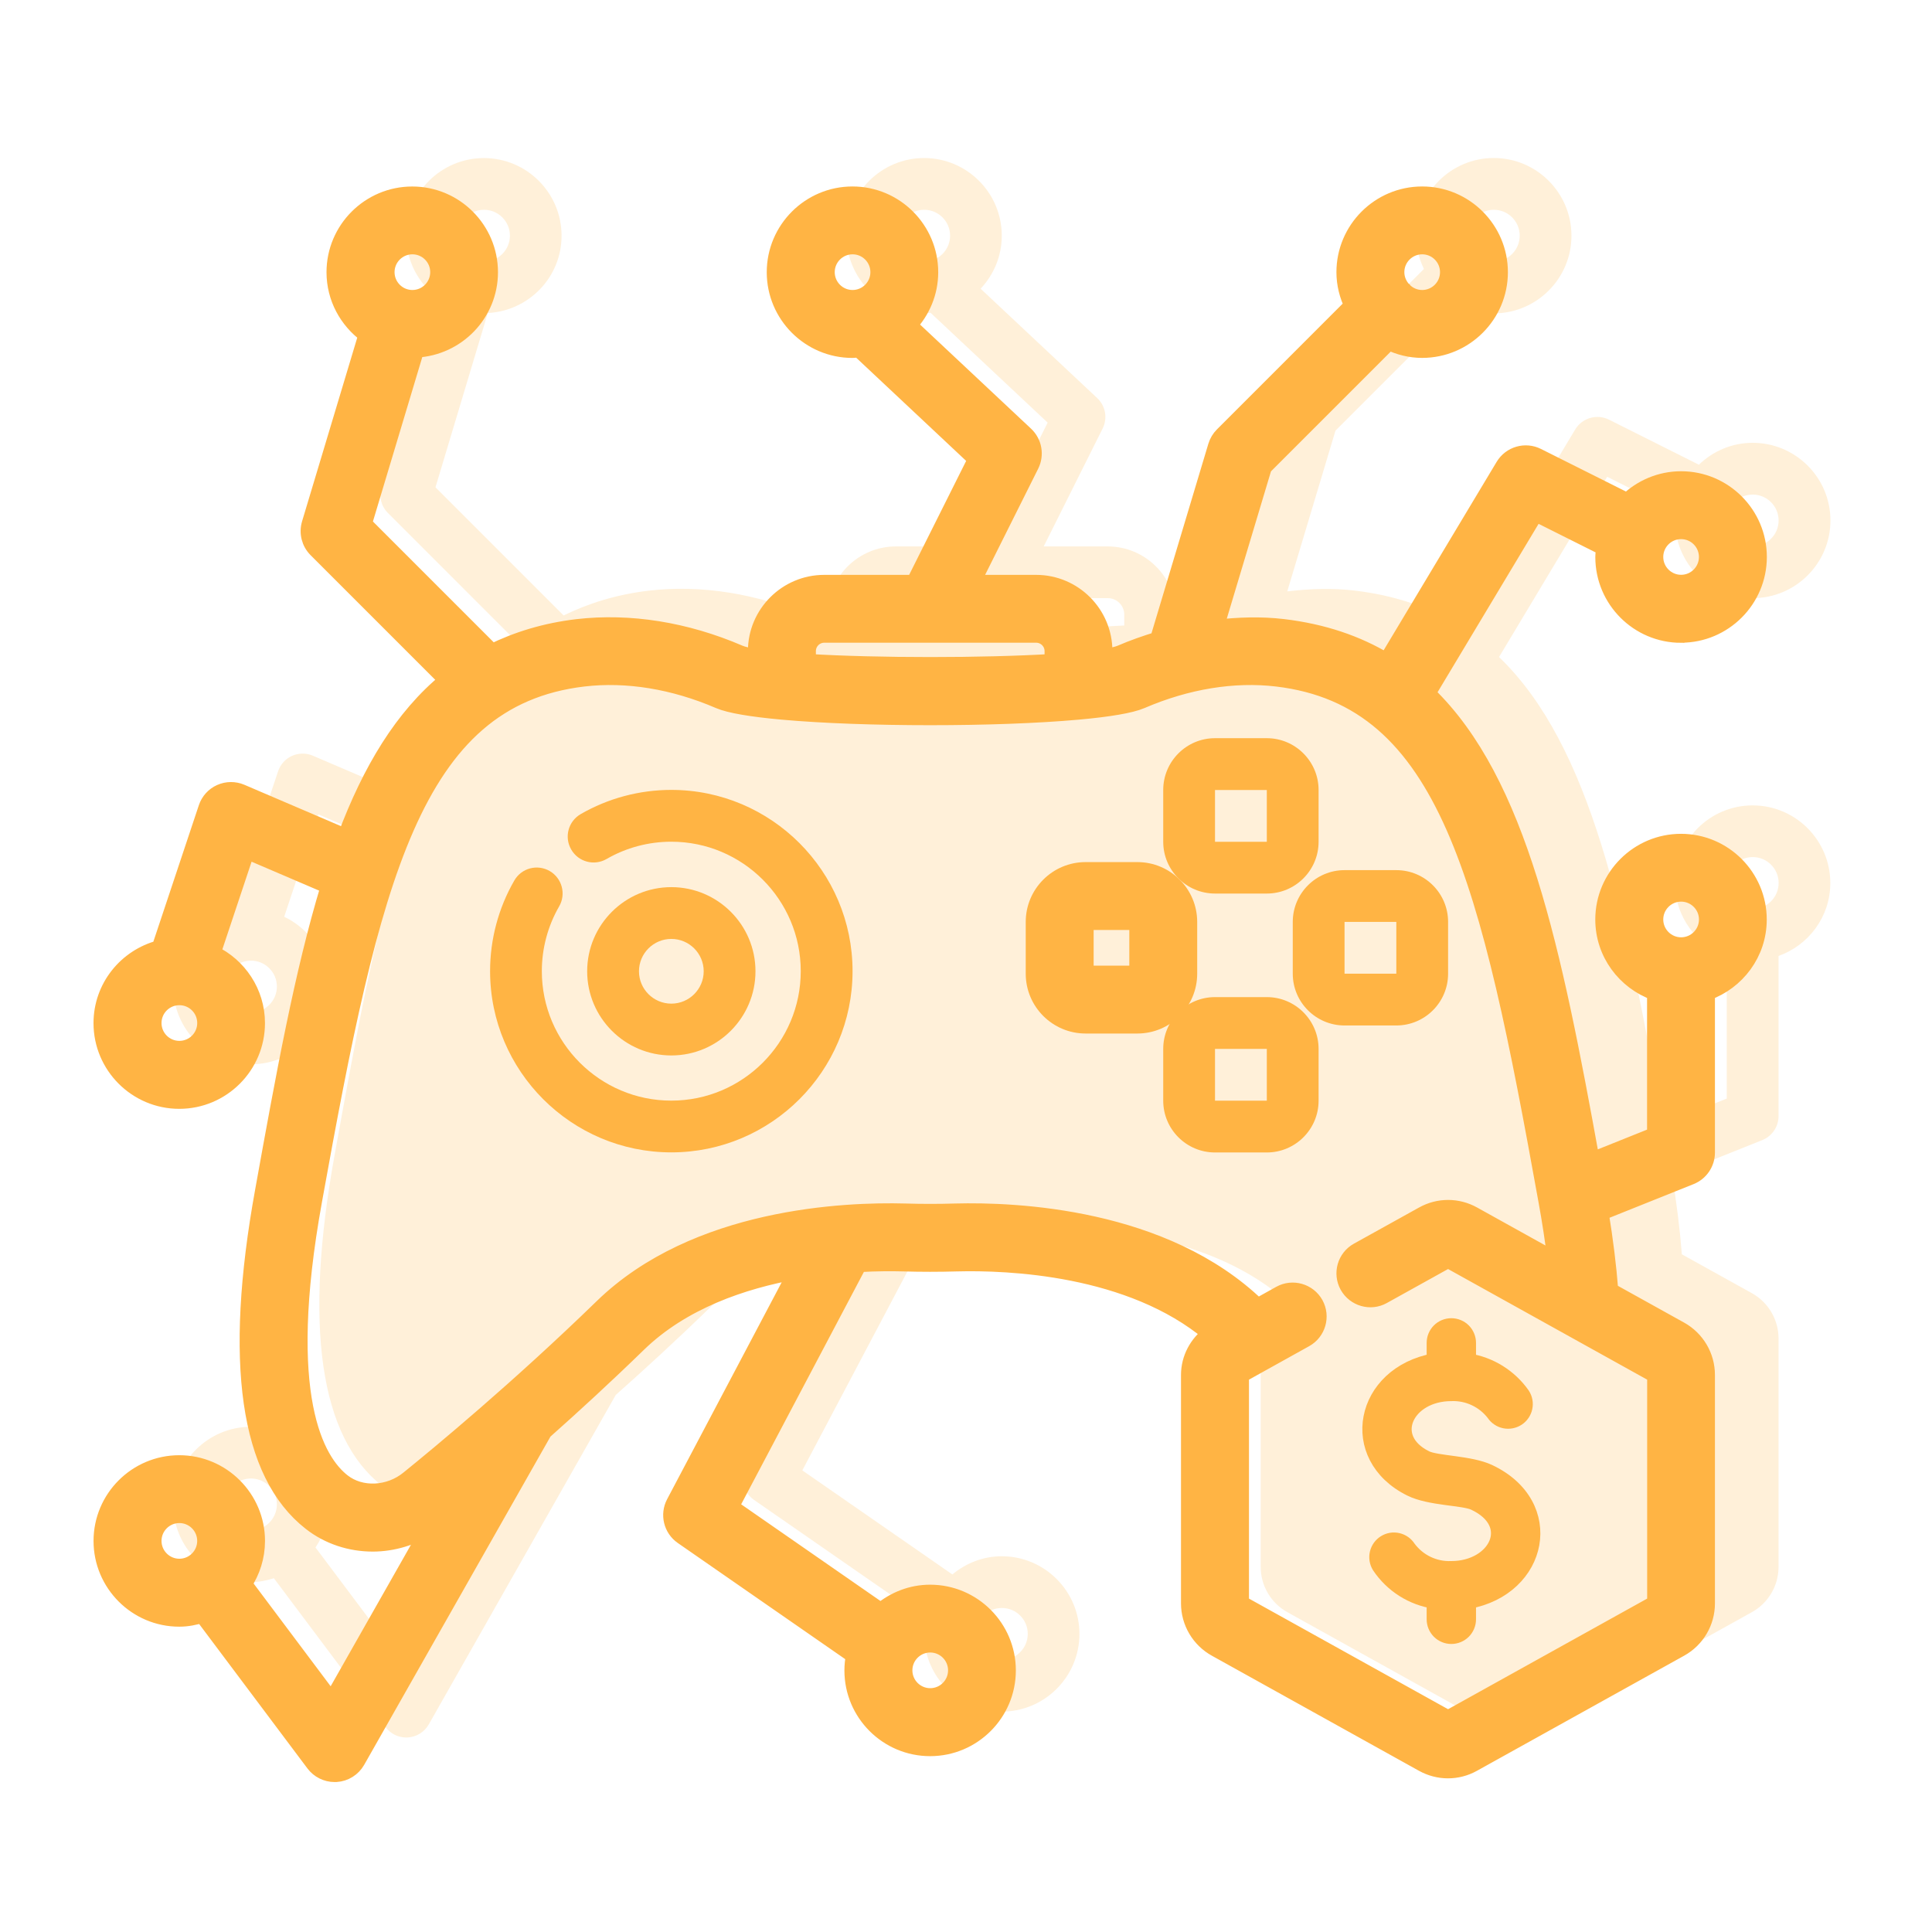 <svg width="60" height="60" viewBox="0 0 60 60" fill="none" xmlns="http://www.w3.org/2000/svg">
<path opacity="0.2" d="M54.433 18.576C55.763 18.576 56.846 17.494 56.846 16.164C56.846 14.834 55.763 13.752 54.433 13.752C53.783 13.752 53.195 14.013 52.761 14.432L49.969 13.033C49.592 12.845 49.135 12.979 48.919 13.338L45.282 19.401C44.373 18.852 43.316 18.489 42.07 18.341C41.39 18.26 40.685 18.282 39.977 18.366L41.475 13.373L45.358 9.49C45.672 9.64 46.02 9.732 46.391 9.732C47.721 9.732 48.803 8.65 48.803 7.32C48.803 5.99 47.721 4.907 46.391 4.907C45.061 4.907 43.979 5.99 43.979 7.32C43.979 7.691 44.07 8.038 44.221 8.353L40.194 12.38C40.1 12.474 40.031 12.59 39.992 12.717L38.187 18.732C37.801 18.851 37.416 18.985 37.035 19.149C36.93 19.194 36.753 19.236 36.522 19.273V19.089C36.522 17.92 35.57 16.97 34.401 16.97H32.413L34.243 13.309C34.402 12.99 34.334 12.606 34.075 12.363L30.454 8.966C30.859 8.534 31.111 7.958 31.111 7.32C31.111 5.99 30.029 4.908 28.699 4.908C27.369 4.908 26.287 5.99 26.287 7.32C26.287 8.65 27.369 9.733 28.699 9.733C28.767 9.733 28.832 9.718 28.899 9.713L32.536 13.125L30.614 16.97H27.822C26.653 16.97 25.701 17.921 25.701 19.089V19.273C25.471 19.237 25.294 19.195 25.188 19.151C23.52 18.432 21.78 18.154 20.151 18.343C19.151 18.462 18.283 18.733 17.504 19.114L13.524 15.134L15.149 9.721C16.422 9.656 17.44 8.61 17.44 7.321C17.44 5.991 16.358 4.909 15.027 4.909C13.697 4.909 12.615 5.991 12.615 7.321C12.615 8.119 13.009 8.822 13.607 9.262L11.845 15.131C11.76 15.415 11.837 15.721 12.047 15.931L16.11 19.994C14.726 21.127 13.734 22.783 12.954 24.856L9.716 23.469C9.508 23.38 9.275 23.383 9.069 23.474C8.864 23.566 8.707 23.74 8.636 23.953L7.183 28.316C6.148 28.588 5.379 29.522 5.379 30.64C5.379 31.971 6.461 33.053 7.791 33.053C9.121 33.053 10.204 31.971 10.204 30.64C10.204 29.682 9.637 28.859 8.826 28.47L9.887 25.291L12.438 26.384C11.623 29.057 11.041 32.273 10.393 35.86C9.431 41.166 9.928 44.628 11.871 46.149C12.429 46.586 13.111 46.802 13.8 46.802C14.427 46.802 15.055 46.613 15.606 46.258L12.523 51.691L9.798 48.058C10.054 47.675 10.204 47.216 10.204 46.722C10.204 45.392 9.122 44.31 7.792 44.31C6.462 44.31 5.38 45.392 5.38 46.722C5.38 48.052 6.462 49.134 7.792 49.134C8.042 49.134 8.279 49.085 8.506 49.014L11.973 53.638C12.125 53.841 12.364 53.96 12.617 53.96C12.634 53.96 12.65 53.96 12.667 53.958C12.938 53.941 13.182 53.789 13.316 53.553L19.123 43.321C20.027 42.519 21.028 41.601 22.047 40.609C23.411 39.282 25.285 38.642 26.966 38.343L23.163 45.543C22.974 45.903 23.081 46.347 23.415 46.58L28.746 50.278C28.716 50.429 28.698 50.584 28.698 50.743C28.698 52.073 29.781 53.156 31.111 53.156C32.441 53.156 33.523 52.073 33.523 50.743C33.523 49.413 32.441 48.331 31.111 48.331C30.525 48.331 29.995 48.549 29.577 48.896L24.917 45.664L28.9 38.123C29.447 38.093 29.925 38.091 30.282 38.102C30.836 38.118 31.383 38.118 31.936 38.102C33.521 38.059 37.333 38.205 39.811 40.287C39.406 40.587 39.152 41.055 39.152 41.567V48.661C39.152 49.245 39.469 49.784 39.979 50.067L46.411 53.641C46.657 53.776 46.924 53.845 47.193 53.845C47.461 53.845 47.729 53.777 47.974 53.641L54.407 50.067C54.917 49.783 55.234 49.245 55.234 48.661V41.567C55.234 40.983 54.916 40.444 54.407 40.161L52.231 38.953C52.173 38.193 52.072 37.381 51.932 36.527L54.729 35.407C55.034 35.285 55.234 34.989 55.234 34.661V29.688C56.168 29.355 56.842 28.471 56.842 27.424C56.842 26.094 55.76 25.012 54.43 25.012C53.1 25.012 52.018 26.094 52.018 27.424C52.018 28.471 52.692 29.355 53.626 29.688V34.117L51.655 34.906C50.47 28.361 49.407 23.151 46.554 20.405L49.912 14.807L52.047 15.878C52.036 15.973 52.018 16.067 52.018 16.167C52.018 17.497 53.101 18.58 54.431 18.58L54.433 18.576ZM46.392 6.515C46.836 6.515 47.196 6.876 47.196 7.319C47.196 7.762 46.836 8.123 46.392 8.123C46.174 8.123 45.977 8.034 45.832 7.893L45.827 7.884L45.818 7.878C45.677 7.734 45.588 7.537 45.588 7.319C45.588 6.876 45.948 6.515 46.392 6.515ZM27.897 7.319C27.897 6.876 28.258 6.515 28.701 6.515C29.145 6.515 29.506 6.876 29.506 7.319C29.506 7.762 29.145 8.123 28.701 8.123C28.258 8.123 27.897 7.762 27.897 7.319ZM15.031 6.515C15.475 6.515 15.836 6.876 15.836 7.319C15.836 7.762 15.475 8.123 15.031 8.123C14.588 8.123 14.227 7.762 14.227 7.319C14.227 6.876 14.588 6.515 15.031 6.515ZM7.794 31.442C7.351 31.442 6.99 31.081 6.99 30.638C6.99 30.195 7.351 29.835 7.794 29.834H7.796C8.239 29.834 8.599 30.195 8.599 30.638C8.599 31.081 8.238 31.442 7.794 31.442ZM6.99 46.72C6.99 46.277 7.351 45.916 7.794 45.916C8.238 45.916 8.599 46.277 8.599 46.72C8.599 47.163 8.238 47.525 7.794 47.525C7.351 47.525 6.99 47.163 6.99 46.72ZM31.114 49.937C31.558 49.937 31.918 50.298 31.918 50.741C31.918 51.184 31.558 51.545 31.114 51.545C30.67 51.545 30.31 51.184 30.31 50.741C30.31 50.298 30.67 49.937 31.114 49.937ZM54.433 26.617C54.877 26.617 55.237 26.979 55.237 27.422C55.237 27.865 54.877 28.226 54.433 28.226C53.989 28.226 53.629 27.865 53.629 27.422C53.629 26.979 53.989 26.617 54.433 26.617ZM27.313 19.088C27.313 18.805 27.542 18.576 27.825 18.576H34.403C34.686 18.576 34.915 18.806 34.915 19.088V19.425C32.747 19.554 29.481 19.554 27.314 19.425L27.313 19.088ZM54.432 15.36C54.876 15.36 55.236 15.721 55.236 16.164C55.236 16.607 54.876 16.968 54.432 16.968C53.988 16.968 53.628 16.607 53.628 16.164C53.628 15.721 53.988 15.36 54.432 15.36Z" fill="#FFB444"/>
<path d="M20.848 24.531C19.859 24.531 18.885 24.791 18.032 25.284C17.648 25.507 17.516 25.999 17.74 26.383C17.961 26.768 18.452 26.9 18.838 26.677C19.446 26.325 20.141 26.14 20.848 26.14C23.065 26.14 24.868 27.943 24.868 30.16C24.868 32.377 23.065 34.181 20.848 34.181C18.631 34.181 16.827 32.377 16.827 30.16C16.827 29.454 17.013 28.758 17.364 28.15C17.587 27.766 17.455 27.274 17.072 27.051C16.686 26.828 16.194 26.959 15.973 27.344C15.48 28.197 15.22 29.171 15.22 30.16C15.22 33.263 17.745 35.788 20.849 35.788C23.952 35.788 26.477 33.263 26.477 30.16C26.477 27.056 23.951 24.531 20.848 24.531Z" fill="#FFB444"/>
<path d="M23.462 30.164C23.462 28.723 22.29 27.551 20.849 27.551C19.408 27.551 18.235 28.723 18.235 30.164C18.235 31.605 19.408 32.778 20.849 32.778C22.29 32.778 23.462 31.605 23.462 30.164ZM19.844 30.164C19.844 29.61 20.295 29.159 20.849 29.159C21.403 29.159 21.854 29.61 21.854 30.164C21.854 30.718 21.403 31.169 20.849 31.169C20.295 31.169 19.844 30.718 19.844 30.164Z" fill="#FFB444"/>
<path d="M37.733 27.75H39.342C40.228 27.75 40.95 27.029 40.95 26.142V24.534C40.95 23.647 40.228 22.925 39.342 22.925H37.733C36.846 22.925 36.125 23.647 36.125 24.534V26.142C36.125 27.029 36.846 27.75 37.733 27.75ZM37.733 24.534H39.342V26.142H37.733V24.534Z" fill="#FFB444"/>
<path d="M39.342 30.966H37.733C36.846 30.966 36.125 31.688 36.125 32.575V34.183C36.125 35.07 36.846 35.791 37.733 35.791H39.342C40.228 35.791 40.95 35.07 40.95 34.183V32.575C40.95 31.688 40.228 30.966 39.342 30.966ZM37.733 34.183V32.575H39.342V34.183H37.733Z" fill="#FFB444"/>
<path d="M36.93 30.239V28.631C36.93 27.744 36.209 27.023 35.322 27.023H33.714C32.827 27.023 32.105 27.744 32.105 28.631V30.239C32.105 31.126 32.827 31.847 33.714 31.847H35.322C36.209 31.847 36.93 31.126 36.93 30.239ZM35.322 30.239H33.714V28.631H35.322V30.239Z" fill="#FFB444" stroke="#FFB444" stroke-width="0.5"/>
<path d="M41.756 27.023C40.869 27.023 40.148 27.744 40.148 28.631V30.239C40.148 31.126 40.869 31.847 41.756 31.847H43.364C44.251 31.847 44.972 31.126 44.972 30.239V28.631C44.972 27.744 44.251 27.023 43.364 27.023H41.756ZM43.364 30.239H41.756V28.631H43.364V30.239Z" fill="#FFB444"/>
<path d="M52.209 19.71C53.538 19.71 54.621 18.627 54.621 17.297C54.621 15.967 53.538 14.885 52.209 14.885C51.559 14.885 50.97 15.146 50.536 15.565L47.744 14.166C47.368 13.978 46.91 14.112 46.694 14.472L43.058 20.535C42.148 19.985 41.092 19.623 39.845 19.474C39.165 19.394 38.461 19.415 37.752 19.499L39.25 14.506L43.133 10.623C43.448 10.774 43.796 10.865 44.166 10.865C45.497 10.865 46.579 9.783 46.579 8.453C46.579 7.123 45.497 6.041 44.166 6.041C42.837 6.041 41.754 7.123 41.754 8.453C41.754 8.824 41.845 9.172 41.996 9.486L37.969 13.513C37.875 13.607 37.806 13.723 37.767 13.85L35.962 19.866C35.576 19.984 35.191 20.118 34.811 20.282C34.705 20.327 34.528 20.369 34.297 20.406V20.223C34.297 19.053 33.346 18.103 32.176 18.103H30.189L32.019 14.442C32.177 14.123 32.109 13.739 31.85 13.496L28.229 10.099C28.634 9.667 28.887 9.091 28.887 8.454C28.887 7.124 27.804 6.041 26.474 6.041C25.144 6.041 24.062 7.124 24.062 8.454C24.062 9.784 25.144 10.866 26.474 10.866C26.543 10.866 26.608 10.851 26.675 10.846L30.312 14.259L28.389 18.103H25.597C24.428 18.103 23.477 19.054 23.477 20.223V20.407C23.246 20.37 23.069 20.329 22.964 20.284C21.295 19.565 19.555 19.288 17.927 19.477C16.926 19.596 16.059 19.866 15.28 20.248L11.299 16.267L12.924 10.855C14.197 10.79 15.215 9.743 15.215 8.454C15.215 7.124 14.133 6.042 12.803 6.042C11.473 6.042 10.39 7.124 10.39 8.454C10.39 9.252 10.784 9.956 11.383 10.395L9.62 16.264C9.536 16.548 9.612 16.854 9.822 17.064L13.885 21.127C12.501 22.26 11.509 23.916 10.73 25.989L7.491 24.602C7.283 24.514 7.05 24.516 6.844 24.608C6.639 24.699 6.483 24.874 6.412 25.087L4.958 29.449C3.923 29.721 3.154 30.655 3.154 31.774C3.154 33.104 4.237 34.186 5.567 34.186C6.897 34.186 7.979 33.104 7.979 31.774C7.979 30.815 7.413 29.993 6.602 29.604L7.662 26.424L10.214 27.517C9.398 30.191 8.816 33.406 8.169 36.993C7.206 42.3 7.703 45.761 9.647 47.282C10.204 47.719 10.886 47.936 11.575 47.936C12.202 47.936 12.83 47.746 13.381 47.391L10.298 52.824L7.574 49.191C7.829 48.808 7.98 48.349 7.98 47.855C7.98 46.525 6.897 45.443 5.567 45.443C4.237 45.443 3.155 46.525 3.155 47.855C3.155 49.185 4.237 50.268 5.567 50.268C5.818 50.268 6.055 50.219 6.282 50.148L9.749 54.772C9.901 54.974 10.14 55.093 10.392 55.093C10.409 55.093 10.426 55.093 10.443 55.092C10.714 55.075 10.957 54.922 11.092 54.686L16.898 44.455C17.802 43.652 18.803 42.734 19.822 41.742C21.187 40.415 23.06 39.776 24.742 39.476L20.939 46.676C20.749 47.036 20.857 47.481 21.191 47.713L26.521 51.411C26.491 51.562 26.474 51.718 26.474 51.877C26.474 53.207 27.556 54.289 28.886 54.289C30.216 54.289 31.298 53.207 31.298 51.877C31.298 50.547 30.216 49.464 28.886 49.464C28.301 49.464 27.771 49.682 27.352 50.03L22.693 46.797L26.675 39.256C27.222 39.226 27.701 39.225 28.058 39.235C28.612 39.251 29.159 39.251 29.712 39.235C31.297 39.193 35.108 39.338 37.587 41.42C37.181 41.721 36.927 42.188 36.927 42.7V49.795C36.927 50.379 37.245 50.917 37.755 51.2L44.187 54.774C44.432 54.91 44.7 54.978 44.968 54.978C45.237 54.978 45.505 54.911 45.749 54.774L52.182 51.2C52.693 50.917 53.009 50.379 53.009 49.795V42.7C53.009 42.116 52.692 41.578 52.182 41.294L50.007 40.086C49.949 39.326 49.848 38.514 49.708 37.661L52.504 36.541C52.809 36.418 53.009 36.123 53.009 35.794V30.822C53.943 30.489 54.618 29.604 54.618 28.557C54.618 27.227 53.535 26.145 52.205 26.145C50.875 26.145 49.793 27.227 49.793 28.557C49.793 29.604 50.468 30.489 51.401 30.822V35.251L49.43 36.04C48.245 29.494 47.182 24.284 44.329 21.538L47.687 15.941L49.823 17.011C49.811 17.107 49.794 17.201 49.794 17.3C49.794 18.631 50.876 19.713 52.206 19.713L52.209 19.71ZM44.167 7.648C44.611 7.648 44.971 8.009 44.971 8.452C44.971 8.895 44.611 9.256 44.167 9.256C43.949 9.256 43.752 9.168 43.608 9.026L43.602 9.017L43.593 9.012C43.453 8.867 43.363 8.67 43.363 8.452C43.363 8.009 43.724 7.648 44.167 7.648ZM25.673 8.452C25.673 8.009 26.033 7.648 26.477 7.648C26.921 7.648 27.281 8.009 27.281 8.452C27.281 8.895 26.921 9.256 26.477 9.256C26.033 9.256 25.673 8.895 25.673 8.452ZM12.807 7.648C13.251 7.648 13.611 8.009 13.611 8.452C13.611 8.895 13.251 9.256 12.807 9.256C12.363 9.256 12.003 8.895 12.003 8.452C12.003 8.009 12.363 7.648 12.807 7.648ZM5.57 32.575C5.126 32.575 4.766 32.215 4.766 31.771C4.766 31.328 5.126 30.968 5.569 30.967H5.571C6.015 30.967 6.375 31.328 6.375 31.771C6.375 32.215 6.014 32.575 5.57 32.575ZM4.766 47.854C4.766 47.411 5.126 47.05 5.57 47.05C6.014 47.05 6.374 47.411 6.374 47.854C6.374 48.297 6.014 48.658 5.57 48.658C5.126 48.658 4.766 48.297 4.766 47.854ZM28.889 51.07C29.333 51.07 29.693 51.431 29.693 51.874C29.693 52.317 29.333 52.678 28.889 52.678C28.445 52.678 28.085 52.317 28.085 51.874C28.085 51.431 28.445 51.07 28.889 51.07ZM52.209 27.751C52.652 27.751 53.013 28.112 53.013 28.555C53.013 28.998 52.652 29.359 52.209 29.359C51.765 29.359 51.404 28.998 51.404 28.555C51.404 28.112 51.765 27.751 52.209 27.751ZM25.088 20.221C25.088 19.939 25.317 19.71 25.6 19.71H32.178C32.461 19.71 32.69 19.94 32.69 20.221V20.558C30.522 20.688 27.256 20.688 25.089 20.558L25.088 20.221ZM48.024 37.28C48.143 37.927 48.235 38.544 48.308 39.139L45.752 37.719C45.263 37.447 44.679 37.447 44.191 37.719L42.168 38.842C41.78 39.057 41.64 39.546 41.855 39.935C42.072 40.322 42.562 40.464 42.948 40.248L44.971 39.125L51.404 42.699V49.793L44.971 53.367L38.538 49.793V42.699L40.536 41.588C40.924 41.373 41.064 40.883 40.849 40.494C40.633 40.108 40.143 39.967 39.756 40.182L39.056 40.572C36.154 37.765 31.53 37.577 29.669 37.626C29.147 37.642 28.632 37.642 28.107 37.626C26.239 37.575 21.604 37.767 18.704 40.588C16.125 43.096 13.643 45.152 12.69 45.923C12.087 46.42 11.206 46.459 10.641 46.015C9.832 45.382 8.642 43.405 9.754 37.278C11.545 27.35 12.816 21.701 18.119 21.072C19.467 20.913 20.921 21.152 22.332 21.759C22.663 21.902 23.358 22.014 24.26 22.097C24.268 22.097 24.275 22.102 24.284 22.102L24.293 22.1C26.819 22.329 30.958 22.329 33.485 22.1L33.493 22.102C33.502 22.102 33.51 22.097 33.519 22.097C34.421 22.014 35.115 21.902 35.447 21.759C36.858 21.151 38.317 20.913 39.657 21.072C44.962 21.701 46.233 27.349 48.024 37.28ZM52.208 16.493C52.652 16.493 53.012 16.854 53.012 17.297C53.012 17.74 52.652 18.101 52.208 18.101C51.764 18.101 51.404 17.74 51.404 17.297C51.404 16.854 51.764 16.493 52.208 16.493Z" fill="#FFB444" stroke="#FFB444" stroke-width="0.5"/>
<path d="M46.234 45.724C45.653 45.45 44.614 45.465 44.272 45.296C42.991 44.661 43.661 43.263 45.072 43.263C45.329 43.253 45.584 43.305 45.816 43.415C46.048 43.524 46.251 43.688 46.407 43.892C46.482 44.005 46.6 44.084 46.733 44.111C46.867 44.138 47.005 44.111 47.119 44.037C47.233 43.962 47.313 43.845 47.341 43.712C47.37 43.579 47.344 43.44 47.27 43.325C47.075 43.047 46.825 42.811 46.536 42.631C46.248 42.451 45.925 42.332 45.589 42.28V41.704C45.589 41.567 45.534 41.436 45.438 41.339C45.341 41.242 45.209 41.188 45.072 41.188C44.935 41.188 44.804 41.242 44.707 41.339C44.611 41.436 44.556 41.567 44.556 41.704V42.276C42.317 42.676 41.808 45.227 43.813 46.221C44.413 46.519 45.448 46.495 45.794 46.658C47.2 47.32 46.477 48.73 45.072 48.73C44.812 48.741 44.553 48.687 44.318 48.574C44.083 48.461 43.88 48.292 43.725 48.082C43.652 47.967 43.537 47.886 43.404 47.856C43.271 47.825 43.132 47.849 43.017 47.921C42.901 47.993 42.819 48.108 42.788 48.24C42.756 48.373 42.779 48.512 42.85 48.629C43.043 48.918 43.294 49.164 43.588 49.351C43.882 49.538 44.212 49.661 44.556 49.713V50.289C44.556 50.426 44.611 50.557 44.707 50.654C44.804 50.751 44.935 50.805 45.072 50.805C45.209 50.805 45.341 50.751 45.438 50.654C45.534 50.557 45.589 50.426 45.589 50.289V49.717C47.835 49.316 48.377 46.733 46.234 45.724Z" fill="#FFB444" stroke="#FFB444" stroke-width="0.5"/>
</svg>
